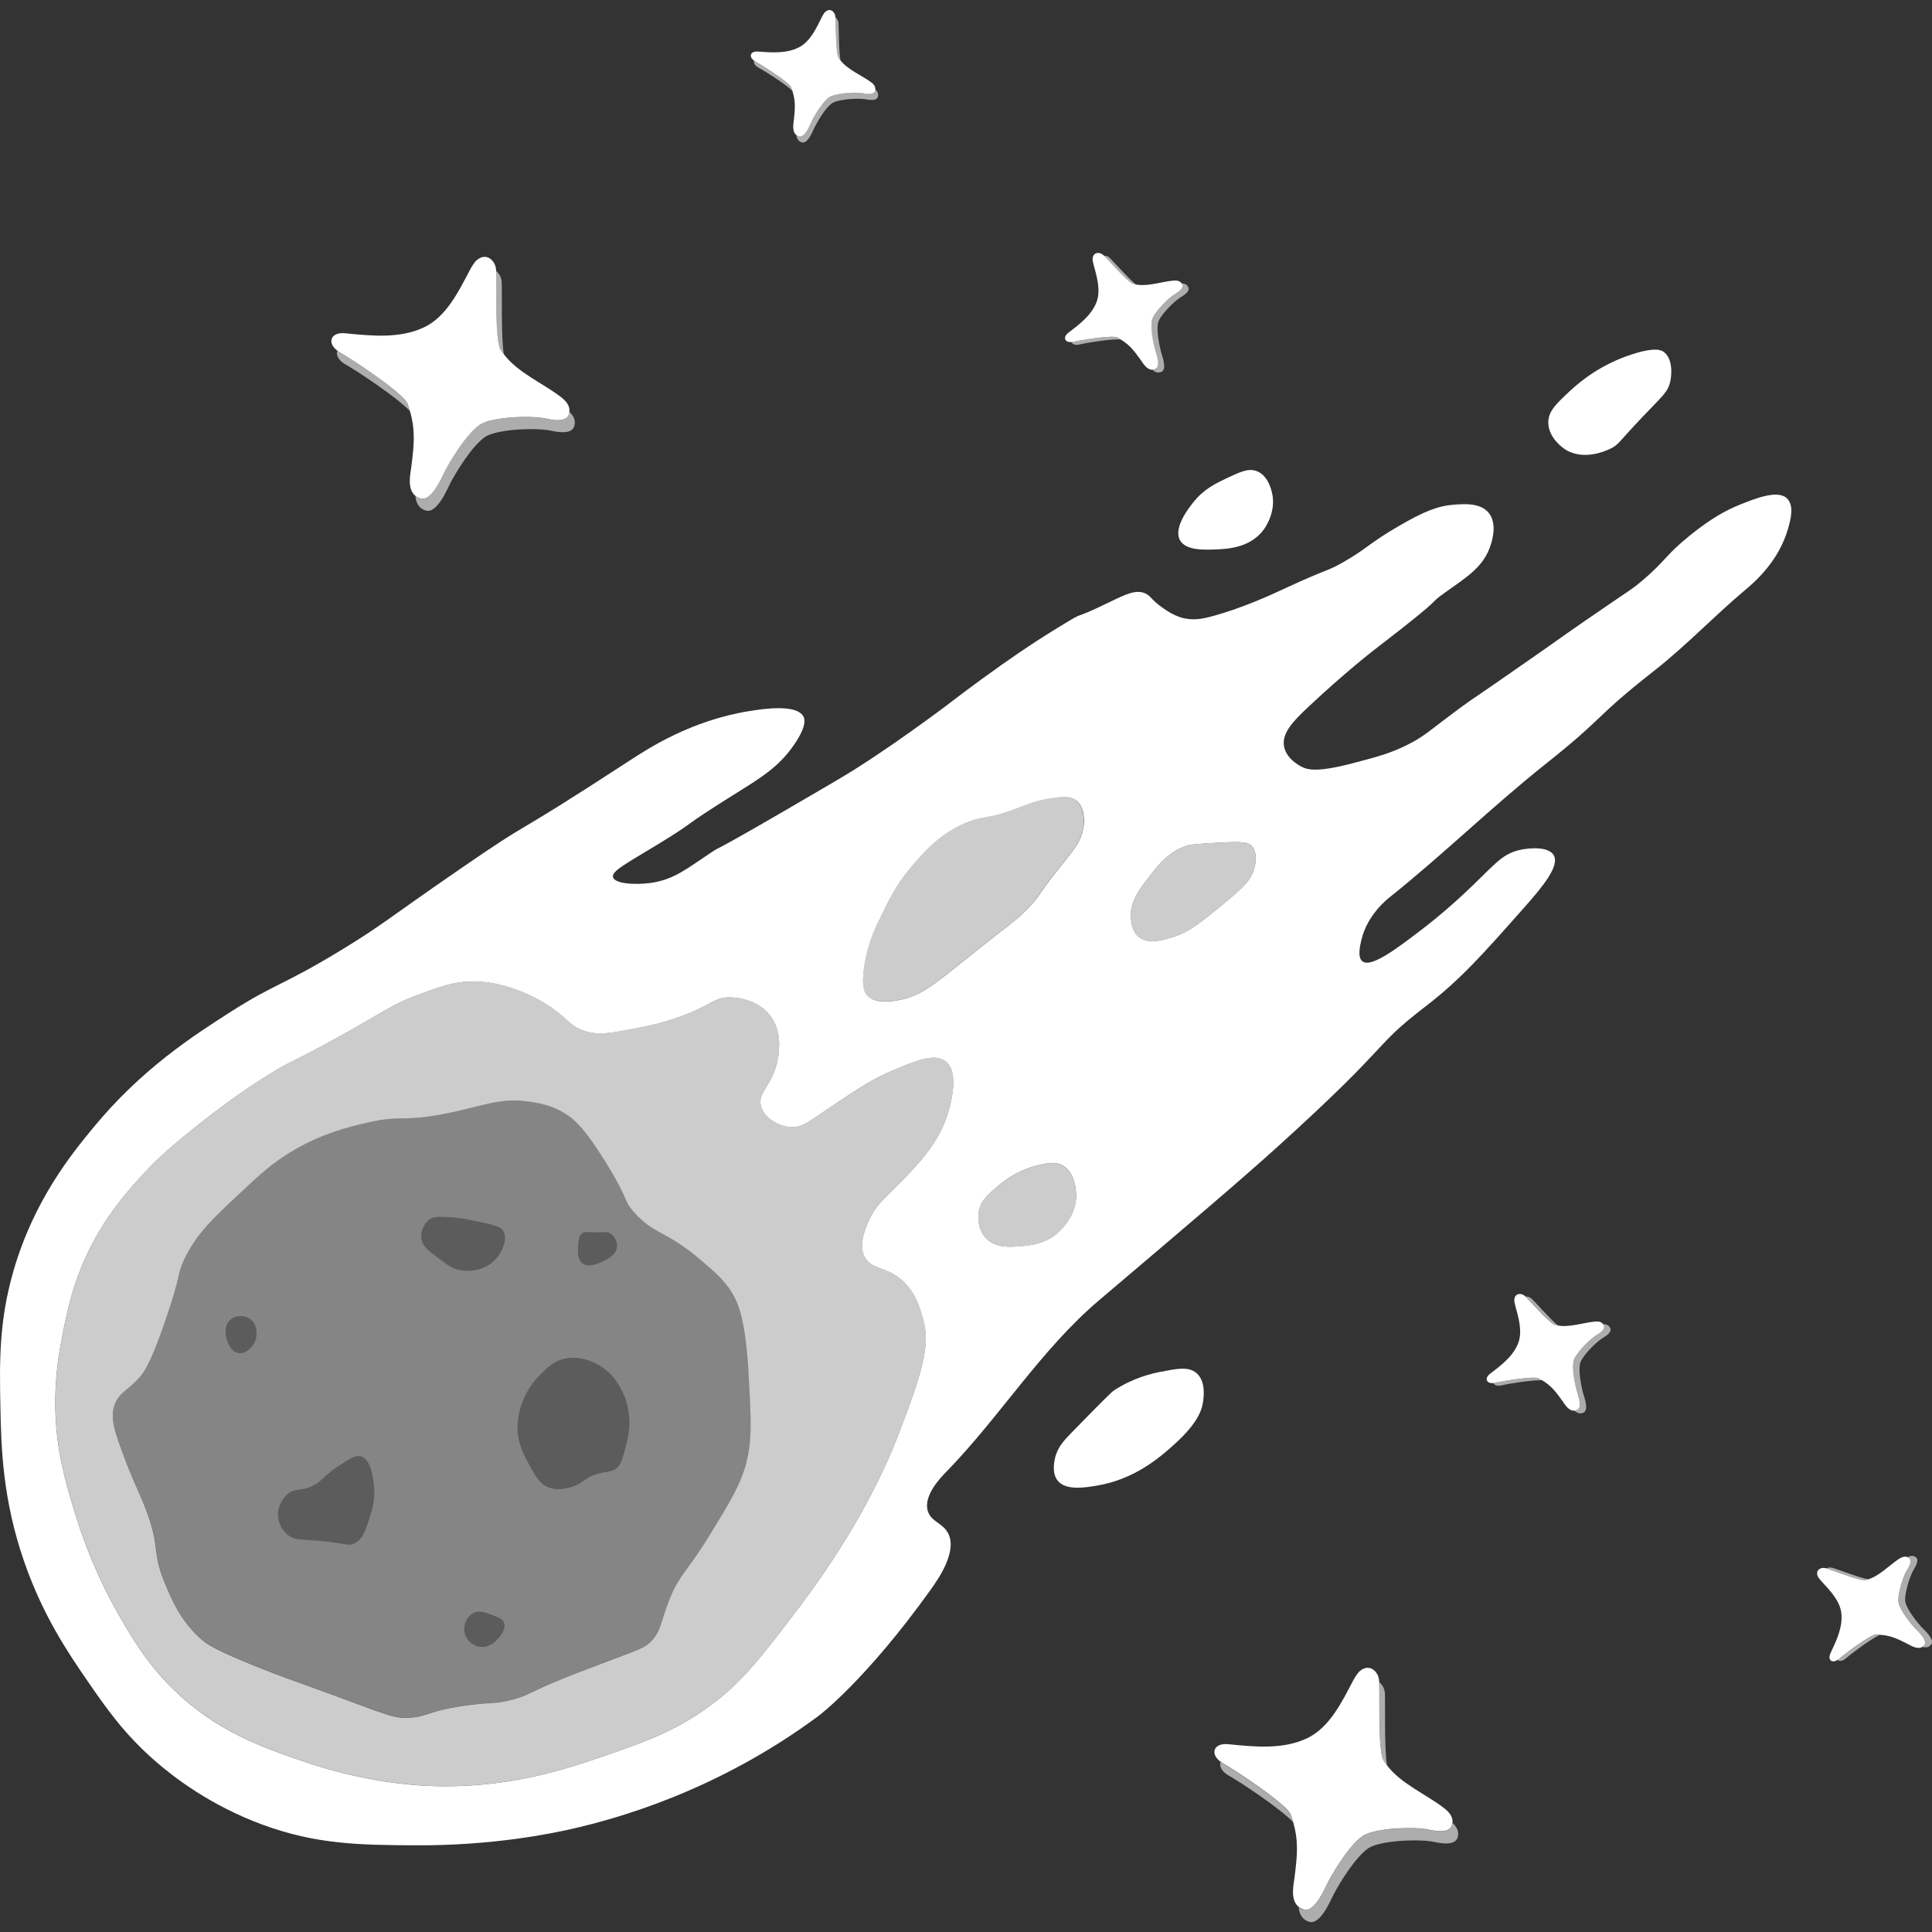 <svg viewBox="0 0 300 300" xmlns="http://www.w3.org/2000/svg"><rect x="0" y="0" width="300" height="300" fill="#333333" stroke="none"/><g fill="#fff"><path d="m 183.24 83.9 c .9 1.59 3.69 1.48 5.43 1.42 1.83 -.07 5.36 -.2 7.5 -3 .18 -.23 2.11 -2.84 1.32 -5.91 -.15 -.59 -.66 -2.55 -2.26 -3.22 -1.3 -.55 -2.6 .06 -4.63 1.01 -1.76 .83 -3.63 1.71 -5.26 3.74 -.68 .85 -3.21 4.01 -2.1 5.97 z"/><path d="m 243.04 69.79 c 2.93 1.84 6.46 .15 7.01 -.11 1.3 -.62 1.26 -1 4.92 -4.86 3.18 -3.35 4.01 -3.92 4.38 -5.55 .31 -1.39 .31 -3.65 -1.01 -4.63 -.32 -.24 -1.25 -.8 -4.86 .36 -4.73 1.52 -7.87 4.01 -9.69 5.7 -2.21 2.06 -3.37 3.18 -3.37 4.89 0 2.5 2.48 4.11 2.62 4.19 z"/><path d="m 180.26 213 c -1.46 .3 -4.16 .89 -7.24 2.87 -.47 .3 -2.52 2.39 -6.61 6.57 -1.18 1.21 -2.22 2.3 -2.6 4.03 -.11 .51 -.49 2.26 .4 3.41 1.24 1.62 4.26 1.11 6.1 .81 5.97 -1 9.89 -4.47 12.08 -6.45 3.65 -3.3 4.2 -5.33 4.37 -6.3 .11 -.6 .6 -3.35 -.95 -4.71 -1.22 -1.08 -3.06 -.72 -5.55 -.21 z"/><path d="m 270.22 78.34 c -2.21 .89 -4.56 2.18 -7.77 4.77 -3.91 3.15 -3.68 3.85 -7.38 7 -1.8 1.53 -2 1.49 -9.05 6.36 -3.55 2.45 -2.55 1.81 -8.81 6.17 -9.31 6.5 -8.05 5.5 -10.23 7.1 -5.16 3.79 -5.74 4.59 -8.57 5.98 -2.6 1.28 -4.53 1.79 -8.19 2.75 -5.61 1.48 -7.13 1.1 -8.15 .57 -.4 -.21 -2.36 -1.28 -2.69 -3.16 -.36 -2.09 1.51 -3.98 3.78 -6.11 5.77 -5.43 10.22 -8.85 10.22 -8.85 12.52 -9.62 7.49 -6.41 11.34 -9.15 3.08 -2.19 5.67 -3.79 6.73 -7.07 .23 -.7 1.09 -3.37 -.28 -5.06 -1.27 -1.57 -3.75 -1.39 -5.31 -1.28 -2.52 .18 -4.68 1 -8.7 3.35 -4.75 2.77 -4.87 3.46 -8.52 5.55 -2.73 1.57 -2.1 .85 -9.23 4.16 -1.74 .81 -6.5 3.04 -11.43 4.34 -1.11 .29 -2.77 .68 -4.6 .12 -1.37 -.42 -2.53 -1.27 -3.08 -1.67 -1.52 -1.11 -1.6 -1.64 -2.38 -2.03 -1.44 -.72 -3.11 .09 -5.62 1.31 -6.79 3.3 -2.99 .9 -7.88 3.88 -4.44 2.71 -8.07 5.24 -11.86 8 -4.82 3.5 -4.42 3.39 -8.62 6.42 -3.01 2.17 -6.54 4.71 -11.17 7.65 -1.82 1.15 -4.5 2.71 -9.86 5.83 -13.4 7.8 -10.74 5.96 -12.41 7.06 -3.85 2.55 -5.84 4.28 -9.52 4.78 -2.4 .32 -5.53 .12 -5.79 -.9 -.25 -.95 2.1 -2.14 6.93 -5.08 6.18 -3.77 3.42 -2.48 11.6 -7.59 4.36 -2.73 7.24 -4.4 9.68 -8.04 1.92 -2.85 1.54 -3.88 1.37 -4.21 -1.03 -2.02 -6.29 -1.22 -8.44 -.87 -9.03 1.46 -15.62 5.77 -18.51 7.65 -20.78 13.55 -13.55 8.01 -27.01 17.3 -10.76 7.43 -11.53 8.3 -17.37 11.88 -9.52 5.83 -10.56 5.37 -17.53 9.81 -5.99 3.82 -13.9 8.94 -21.36 17.96 -3.5 4.24 -9.28 11.37 -12.45 22.29 -2.29 7.92 -2.17 14.26 -2.04 21.04 .12 6.42 .33 14.46 3.71 24.19 2.9 8.35 6.81 14.11 9.72 18.34 2.96 4.3 5.78 8.4 10.79 12.73 2.72 2.35 8.32 6.71 16.47 9.72 8.47 3.12 15.29 3.16 23.78 3.21 12.1 .07 21.29 -1.88 24.04 -2.5 7.32 -1.64 22.85 -5.97 38.51 -17.58 0 0 7.24 -5.37 17.46 -19.65 1.21 -1.69 4.13 -5.9 2.69 -8.71 -.84 -1.63 -2.64 -1.78 -3.16 -3.46 -.74 -2.43 2.07 -5.28 2.85 -6.08 8.32 -8.52 14.68 -18.97 23.76 -26.67 14.56 -12.35 21.83 -18.52 27.87 -23.98 18.18 -16.47 14.25 -15.05 22.8 -21.63 5.4 -4.15 8.75 -7.93 15.45 -15.5 2.73 -3.08 5.42 -6.33 4.46 -7.99 -.77 -1.32 -3.58 -1.19 -5.27 -.81 -3.01 .68 -4.06 2.54 -8.98 7.09 -.79 .73 -3.31 3.04 -6.57 5.52 -3.6 2.73 -7.53 5.72 -8.88 4.69 -.81 -.62 -.37 -2.46 -.16 -3.35 .92 -3.85 3.89 -6.21 4.49 -6.69 8.24 -6.58 15.79 -13.99 24.04 -20.55 9.62 -7.64 7.36 -7.03 17.01 -14.6 4.88 -3.83 9.16 -8.36 13.9 -12.35 1.46 -1.22 5.33 -4.45 6.82 -9.69 .37 -1.3 .96 -3.46 -.12 -4.6 -1.4 -1.5 -5.04 -.02 -7.31 .89 z m -123.22 95.11 c -1.46 4.26 -4.46 7.35 -7.14 10.11 -2.39 2.46 -4.05 3.64 -5.18 6.5 -.49 1.23 -1.34 3.38 -.41 5.14 .97 1.83 2.97 1.5 5.2 3.11 2.75 1.98 3.54 5.23 3.98 7 .62 2.54 .57 5.4 -2.6 13.91 -1.53 4.12 -2.8 7.53 -5.54 12.79 -1.49 2.87 -5.11 9.52 -11.3 17.69 -5.82 7.67 -8.73 11.51 -13.89 15.27 -5.36 3.9 -10.03 5.52 -15.87 7.55 -6.47 2.24 -15.61 5.32 -27.84 4.79 -1.84 -.08 -9.71 -.5 -19.33 -3.81 -6.18 -2.13 -13.47 -4.63 -20.19 -11.21 -4.27 -4.17 -6.63 -8.34 -8.92 -12.38 -.88 -1.56 -4.01 -7.23 -6.45 -15.36 -1.38 -4.6 -2.81 -9.36 -2.93 -15.9 -.1 -5.2 .68 -9.19 1.19 -11.77 .71 -3.55 1.62 -7.96 4.23 -13.14 2.62 -5.19 5.63 -8.57 7.82 -10.99 3.12 -3.45 5.8 -5.58 9.45 -8.49 5.29 -4.21 9.56 -6.85 10.47 -7.41 3.7 -2.27 3.58 -1.84 10.25 -5.52 7.78 -4.29 8.68 -5.27 12.7 -6.77 3.87 -1.44 6.18 -2.3 9.47 -2.15 5.89 .26 10.74 3.55 11.43 4.03 2.71 1.88 3 2.99 5.33 3.7 2.11 .64 3.99 .28 7.73 -.44 2.18 -.42 5.02 -.97 8.55 -2.45 3.55 -1.5 3.87 -2.3 5.85 -2.38 .26 -.01 4.33 -.13 6.58 2.89 1.85 2.48 1.32 5.56 1.14 6.66 -.69 4.06 -3.24 5.12 -2.6 7.38 .5 1.78 2.62 3.02 4.42 3.21 2.02 .21 3.11 -.95 7.57 -3.91 3.04 -2.02 5.34 -3.54 8.25 -4.79 3.43 -1.48 6.69 -2.89 8.44 -1.51 2.36 1.87 .47 7.67 .14 8.66 z m 16.86 18.31 c -1.87 1.42 -3.8 1.6 -5 1.72 -1.84 .17 -4.28 .4 -5.81 -1.26 -1.5 -1.64 -1.08 -3.98 -1.05 -4.16 .33 -1.68 1.46 -2.62 3.16 -4.05 2.55 -2.12 4.95 -2.79 5.73 -2.98 1.74 -.43 2.91 -.71 4.05 -.1 2.02 1.09 2.14 4.04 2.16 4.48 .15 3.68 -2.89 6.07 -3.24 6.34 z m 4.38 -63.44 c -.22 2.11 -1.36 3.45 -2.94 5.42 -4.68 5.82 -3.41 4.86 -5.44 7.04 s -2.44 2.2 -9.99 8.24 c -5.03 4.01 -6.94 5.67 -10.34 6.28 -1.16 .21 -3.68 .62 -4.9 -.77 -.47 -.54 -.8 -1.4 -.5 -3.9 .44 -3.62 1.68 -6.3 2.22 -7.42 1.7 -3.53 2.77 -5.77 5.03 -8.44 2.01 -2.38 4.87 -5.76 9.51 -7.33 2.14 -.72 2.56 -.35 5.74 -1.44 2.43 -.83 3.65 -1.55 6.18 -1.96 1.96 -.32 3.36 -.53 4.38 .32 1.37 1.14 1.13 3.4 1.07 3.97 z m 26.5 6.57 c -.39 1.51 -1.26 2.62 -4.88 5.57 -3.41 2.78 -5.15 4.18 -7.3 4.9 -1.58 .53 -4.21 1.42 -5.77 .09 -1.06 -.9 -1.15 -2.39 -1.18 -3.02 -.13 -2.36 1.18 -4.13 2.63 -6.03 1.53 -2 3.11 -4.08 5.97 -5.06 .74 -.25 2.3 -.34 5.44 -.51 3.41 -.19 4.21 -.02 4.74 .56 .98 1.07 .49 2.98 .36 3.5 z"/><path d="m 138.43 166.3 c -2.9 1.25 -5.21 2.78 -8.25 4.79 -4.45 2.96 -5.55 4.12 -7.57 3.91 -1.8 -.19 -3.92 -1.43 -4.42 -3.21 -.64 -2.26 1.91 -3.31 2.6 -7.38 .19 -1.1 .71 -4.18 -1.14 -6.66 -2.24 -3.02 -6.31 -2.9 -6.58 -2.89 -1.98 .09 -2.31 .89 -5.85 2.38 -3.52 1.49 -6.37 2.03 -8.55 2.45 -3.75 .72 -5.62 1.08 -7.73 .44 -2.33 -.71 -2.62 -1.82 -5.33 -3.7 -.7 -.48 -5.54 -3.77 -11.43 -4.03 -3.3 -.15 -5.6 .71 -9.47 2.15 -4.02 1.5 -4.92 2.48 -12.7 6.77 -6.67 3.68 -6.55 3.25 -10.25 5.52 -.92 .56 -5.19 3.2 -10.47 7.41 -3.65 2.91 -6.33 5.04 -9.45 8.49 -2.19 2.42 -5.21 5.8 -7.82 10.99 -2.61 5.18 -3.53 9.59 -4.23 13.14 -.51 2.57 -1.29 6.56 -1.19 11.77 .12 6.54 1.55 11.31 2.93 15.9 2.44 8.13 5.57 13.8 6.45 15.36 2.29 4.04 4.65 8.21 8.92 12.38 6.73 6.57 14.01 9.08 20.19 11.21 9.62 3.31 17.49 3.73 19.33 3.81 12.22 .53 21.37 -2.55 27.84 -4.79 5.84 -2.03 10.51 -3.65 15.87 -7.55 5.17 -3.76 8.08 -7.6 13.89 -15.27 6.19 -8.17 9.8 -14.82 11.3 -17.69 2.74 -5.26 4.01 -8.68 5.54 -12.79 3.16 -8.51 3.22 -11.37 2.6 -13.91 -.43 -1.77 -1.23 -5.02 -3.98 -7 -2.23 -1.61 -4.24 -1.28 -5.2 -3.11 -.93 -1.75 -.08 -3.91 .41 -5.14 1.13 -2.86 2.8 -4.04 5.18 -6.5 2.68 -2.76 5.68 -5.85 7.14 -10.11 .34 -.99 2.22 -6.79 -.14 -8.66 -1.75 -1.39 -5.01 .02 -8.44 1.51 z m -22.53 60.81 c -.95 3.5 -2.55 6.11 -5.75 11.32 -3.55 5.77 -4.63 5.98 -6.23 10 -1.39 3.48 -1.2 4.89 -2.99 6.59 -.94 .9 -1.58 1.06 -7.33 3.24 -3.33 1.26 -5 1.89 -6.28 2.42 -5.24 2.14 -5.22 2.55 -7.64 3.21 -2.83 .77 -3.35 .35 -7.69 .99 -5.68 .84 -5.5 1.67 -8.43 1.85 -2.51 .15 -3.32 -.42 -13.41 -4.1 -5.18 -1.89 -6.44 -2.28 -9.98 -3.7 -6.9 -2.77 -8.1 -3.7 -8.66 -4.18 -3.38 -2.82 -4.83 -6.33 -5.9 -8.9 -2.06 -4.97 -.69 -5.3 -2.8 -11.06 -1.16 -3.14 -2.17 -4.7 -4.16 -10.27 -.98 -2.76 -1.5 -4.54 -.83 -6.41 .67 -1.84 1.89 -2.13 3.63 -3.99 .97 -1.05 1.95 -2.42 4.21 -8.98 2.67 -7.74 1.77 -7.13 3.04 -9.74 1.88 -3.87 4.34 -6.16 8.79 -10.33 2.91 -2.72 4.98 -4.66 8.35 -6.59 4.44 -2.55 8.36 -3.49 10.9 -4.09 5.81 -1.36 5.42 -.12 12.16 -1.41 6.21 -1.19 8.69 -2.65 13.48 -1.89 1.34 .21 3 .49 4.87 1.52 1.8 .99 3.53 2.52 6.94 8.08 3.59 5.84 2.5 5.48 4.18 7.44 3.06 3.57 5.11 2.93 10.48 7.55 2.31 1.98 3.58 3.08 4.78 4.98 .89 1.42 2.14 3.89 2.62 12.62 .38 6.92 .58 10.38 -.37 13.85 z" opacity=".75"/><path d="m 162.79 124.03 c -2.53 .41 -3.75 1.13 -6.18 1.96 -3.18 1.09 -3.6 .71 -5.74 1.44 -4.64 1.57 -7.49 4.95 -9.51 7.33 -2.25 2.67 -3.33 4.9 -5.03 8.44 -.54 1.12 -1.78 3.8 -2.22 7.42 -.3 2.5 .03 3.36 .5 3.9 1.22 1.39 3.74 .97 4.9 .77 3.4 -.6 5.31 -2.26 10.34 -6.28 7.56 -6.03 7.96 -6.05 9.99 -8.24 2.03 -2.18 .75 -1.22 5.44 -7.04 1.59 -1.97 2.72 -3.31 2.94 -5.42 .06 -.57 .3 -2.83 -1.07 -3.97 -1.02 -.85 -2.42 -.64 -4.38 -.32 z" opacity=".75"/><path d="m 189.65 130.83 c -3.13 .17 -4.7 .26 -5.44 .51 -2.86 .99 -4.45 3.06 -5.97 5.06 -1.45 1.9 -2.76 3.67 -2.63 6.03 .04 .63 .12 2.12 1.18 3.02 1.57 1.33 4.2 .44 5.77 -.09 2.15 -.72 3.89 -2.13 7.3 -4.9 3.62 -2.95 4.49 -4.06 4.88 -5.57 .14 -.52 .63 -2.43 -.36 -3.5 -.53 -.58 -1.33 -.75 -4.74 -.56 z" opacity=".75"/><path d="m 164.94 180.94 c -1.14 -.61 -2.31 -.33 -4.05 .1 -.78 .19 -3.18 .86 -5.73 2.98 -1.71 1.42 -2.84 2.37 -3.16 4.05 -.04 .18 -.45 2.52 1.05 4.16 1.52 1.66 3.96 1.43 5.81 1.26 1.2 -.11 3.14 -.3 5 -1.72 .35 -.27 3.39 -2.66 3.24 -6.34 -.02 -.44 -.14 -3.39 -2.16 -4.48 z" opacity=".75"/><path d="m 113.64 200.64 c -1.2 -1.91 -2.48 -3 -4.78 -4.98 -5.37 -4.62 -7.41 -3.97 -10.48 -7.55 -1.68 -1.96 -.59 -1.6 -4.18 -7.44 -3.41 -5.56 -5.14 -7.09 -6.94 -8.08 -1.88 -1.03 -3.53 -1.31 -4.87 -1.52 -4.79 -.76 -7.27 .7 -13.48 1.89 -6.74 1.29 -6.35 .06 -12.16 1.41 -2.54 .59 -6.45 1.54 -10.9 4.09 -3.38 1.94 -5.44 3.87 -8.35 6.59 -4.45 4.17 -6.91 6.47 -8.79 10.33 -1.27 2.61 -.37 2 -3.04 9.74 -2.27 6.56 -3.24 7.93 -4.21 8.98 -1.74 1.87 -2.96 2.15 -3.63 3.99 -.68 1.87 -.16 3.65 .83 6.41 1.99 5.58 3 7.14 4.16 10.27 2.12 5.76 .75 6.09 2.8 11.06 1.07 2.58 2.51 6.08 5.9 8.9 .56 .47 1.76 1.4 8.66 4.18 3.54 1.42 4.8 1.81 9.98 3.7 10.09 3.68 10.9 4.25 13.41 4.1 2.92 -.18 2.74 -1.01 8.43 -1.85 4.34 -.64 4.86 -.22 7.69 -.99 2.42 -.66 2.39 -1.07 7.64 -3.21 1.29 -.53 2.95 -1.16 6.28 -2.42 5.75 -2.18 6.39 -2.35 7.33 -3.24 1.78 -1.7 1.6 -3.11 2.99 -6.59 1.6 -4.02 2.68 -4.23 6.23 -10 3.2 -5.21 4.8 -7.82 5.75 -11.32 .94 -3.47 .75 -6.93 .37 -13.85 -.48 -8.73 -1.73 -11.2 -2.62 -12.62 z m -74.2 7.94 c -.41 .76 -1.38 1.71 -2.46 1.5 -1.16 -.22 -1.6 -1.62 -1.72 -1.99 -.1 -.3 -.69 -2.16 .54 -3.19 .82 -.7 2.09 -.7 2.95 -.14 1.26 .83 1.31 2.68 .69 3.83 z m 18.01 26.87 c -.66 2.12 -1.08 3.44 -2.28 4.13 -1.08 .62 -1.53 0 -5.66 -.34 -2.78 -.23 -3.7 -.04 -4.78 -.89 -.21 -.17 -1.24 -1 -1.5 -2.46 -.28 -1.55 .45 -3.06 1.44 -3.9 1.14 -.97 1.79 -.33 3.72 -1.19 1.69 -.76 1.62 -1.44 4.11 -3.1 1.82 -1.21 2.73 -1.82 3.6 -1.53 1.47 .49 1.79 3.1 1.94 4.3 .27 2.18 -.24 3.89 -.59 4.98 z m 19.92 18.95 c -.31 .35 -1.38 1.55 -2.92 1.29 -1 -.17 -1.89 -.88 -2.22 -1.89 -.42 -1.29 .19 -2.71 1.2 -3.28 .97 -.55 1.99 -.15 3.37 .4 .75 .3 1.22 .49 1.43 .96 .47 1.03 -.72 2.37 -.86 2.53 z m -.21 -59.14 c -1.49 1.88 -4.06 2.34 -5.92 1.91 -1.08 -.25 -1.79 -.78 -3.2 -1.84 -1.58 -1.19 -2.41 -1.81 -2.59 -2.91 -.21 -1.24 .46 -2.67 1.52 -3.24 .2 -.11 .61 -.3 2.47 -.2 1.74 .09 3.04 .34 3.21 .38 3.37 .67 5.06 1 5.49 1.79 .72 1.3 -.24 3.19 -.97 4.12 z m 12.59 -1.78 c .05 -.71 .11 -1.62 .73 -2.03 .37 -.25 .6 -.09 2.13 -.08 1.41 .01 1.54 -.13 1.95 .07 .72 .34 1.27 1.24 1.22 2.1 -.08 1.31 -1.51 2 -2.23 2.34 -.59 .28 -2.16 1.03 -3.13 .28 -.8 -.62 -.72 -1.87 -.66 -2.68 z m 7.14 32.11 c -.39 1.45 -.67 1.93 -1.09 2.32 -.81 .73 -1.46 .48 -3.04 .95 -2.3 .68 -2.24 1.61 -4.32 2.1 -.78 .18 -2.09 .49 -3.41 -.08 -1.28 -.54 -1.85 -1.6 -2.85 -3.43 -.83 -1.53 -1.71 -3.12 -1.81 -5.42 -.08 -1.87 .39 -3.28 .63 -4 .22 -.65 1 -2.75 3 -4.7 1.02 -1 1.83 -1.8 3.19 -2.23 2.93 -.93 5.63 .73 6.37 1.24 1.53 1.05 2.3 2.35 2.73 3.09 1.16 2.01 1.33 3.86 1.4 4.72 .15 1.9 -.2 3.2 -.8 5.44 z" opacity=".4"/><path d="m 38.74 204.75 c -.86 -.56 -2.13 -.55 -2.95 .14 -1.22 1.03 -.63 2.9 -.54 3.19 .12 .37 .56 1.77 1.72 1.99 1.07 .2 2.05 -.74 2.46 -1.5 .62 -1.15 .57 -3 -.69 -3.83 z" opacity=".2"/><path d="m 72.64 189.35 c -.17 -.03 -1.47 -.29 -3.21 -.38 -1.85 -.1 -2.27 .09 -2.47 .2 -1.06 .57 -1.73 2.01 -1.52 3.24 .18 1.1 1 1.72 2.59 2.91 1.41 1.06 2.12 1.59 3.2 1.84 1.87 .43 4.43 -.03 5.92 -1.91 .74 -.93 1.7 -2.82 .97 -4.12 -.43 -.78 -2.12 -1.12 -5.49 -1.79 z" opacity=".2"/><path d="m 90.4 196.16 c .97 .75 2.53 0 3.13 -.28 .72 -.34 2.15 -1.03 2.23 -2.34 .05 -.86 -.5 -1.75 -1.22 -2.1 -.41 -.19 -.54 -.06 -1.95 -.07 -1.53 -.01 -1.75 -.17 -2.13 .08 -.62 .42 -.68 1.32 -.73 2.03 -.05 .81 -.14 2.07 .66 2.68 z" opacity=".2"/><path d="m 96.28 215.42 c -.43 -.74 -1.2 -2.04 -2.73 -3.09 -.74 -.5 -3.44 -2.17 -6.37 -1.24 -1.36 .43 -2.18 1.23 -3.19 2.23 -1.99 1.95 -2.77 4.04 -3 4.7 -.25 .72 -.71 2.13 -.63 4 .1 2.31 .97 3.9 1.81 5.42 1 1.83 1.58 2.89 2.85 3.43 1.32 .56 2.63 .26 3.41 .08 2.08 -.49 2.02 -1.42 4.32 -2.1 1.58 -.47 2.24 -.21 3.04 -.95 .42 -.38 .7 -.86 1.09 -2.32 .61 -2.25 .96 -3.55 .8 -5.44 -.07 -.87 -.24 -2.72 -1.4 -4.72 z" opacity=".2"/><path d="m 56.1 226.17 c -.87 -.29 -1.78 .32 -3.6 1.53 -2.49 1.66 -2.42 2.34 -4.11 3.1 -1.93 .87 -2.58 .22 -3.72 1.19 -.99 .84 -1.72 2.35 -1.44 3.9 .26 1.45 1.29 2.29 1.5 2.46 1.08 .84 2 .66 4.78 .89 4.13 .34 4.58 .96 5.66 .34 1.2 -.69 1.62 -2.01 2.28 -4.13 .34 -1.09 .85 -2.8 .59 -4.98 -.15 -1.2 -.47 -3.81 -1.94 -4.3 z" opacity=".2"/><path d="m 76.8 250.91 c -1.39 -.55 -2.41 -.95 -3.37 -.4 -1.01 .57 -1.62 1.99 -1.2 3.28 .33 1.01 1.22 1.72 2.22 1.89 1.54 .26 2.61 -.94 2.92 -1.29 .14 -.16 1.33 -1.5 .86 -2.53 -.22 -.47 -.68 -.66 -1.43 -.96 z" opacity=".2"/><path d="m 52.39 54.47 c 0 -.01 0 -.01 .01 -.02 .13 .1 .25 .2 .41 .29 .41 .23 1.06 .63 1.85 1.14 .26 .17 .54 .35 .83 .54 .44 .29 .9 .6 1.37 .92 .86 .59 1.74 1.21 2.58 1.83 .28 .21 .55 .41 .81 .61 .41 .31 .78 .61 1.13 .9 .21 .17 .4 .34 .58 .5 .3 .27 .57 .52 .78 .74 .19 .21 .32 .38 .42 .54 .04 .06 .09 .13 .11 .18 s .03 .09 .04 .13 c .13 .36 .24 .71 .34 1.05 .88 3.02 .65 5.26 .22 8.65 -.13 1.03 -.72 3.47 .66 4.55 .2 .16 .44 .28 .73 .37 .11 .04 .23 .05 .34 .05 s .22 -.02 .33 -.05 .22 -.08 .33 -.13 c .17 -.09 .34 -.22 .51 -.37 .01 -.01 .01 -.01 .02 -.02 1.14 -1.06 2.05 -3.28 2.34 -3.83 .03 -.05 .07 -.12 .1 -.17 .14 -.26 .3 -.54 .47 -.83 1.19 -2.05 3.06 -4.84 4.74 -6.05 .03 -.02 .08 -.04 .11 -.07 .26 -.16 .59 -.31 .98 -.44 .26 -.09 .55 -.16 .86 -.23 .29 -.07 .6 -.13 .93 -.18 2.27 -.38 5.18 -.43 7.01 -.16 .12 .02 .4 .08 .75 .15 .18 .03 .37 .07 .57 .1 .13 .02 .26 .03 .39 .05 .93 .08 1.94 -.01 2.25 -.78 v -.01 c .07 -.18 .11 -.36 .13 -.52 .11 -1.15 -.94 -1.95 -1.36 -2.28 -2.77 -2.12 -6.64 -3.74 -8.8 -6.58 -.2 -.26 -.41 -.52 -.57 -.8 -.05 -.09 -.1 -.21 -.14 -.35 -.01 -.04 -.02 -.09 -.03 -.13 -.03 -.12 -.06 -.23 -.09 -.37 -.01 -.06 -.02 -.12 -.03 -.18 -.02 -.14 -.05 -.28 -.07 -.44 -.01 -.06 -.02 -.14 -.02 -.2 -.02 -.17 -.04 -.34 -.06 -.53 -.01 -.06 -.01 -.13 -.02 -.19 -.02 -.21 -.03 -.41 -.05 -.63 0 -.05 -.01 -.11 -.01 -.17 -.01 -.24 -.03 -.48 -.04 -.73 0 -.04 0 -.08 0 -.12 -.01 -.27 -.02 -.55 -.03 -.84 0 -.01 0 -.03 0 -.04 -.07 -2.76 -.01 -5.86 -.06 -7.23 0 -.06 0 -.13 -.01 -.19 -.07 -1.35 -1.44 -2.8 -2.98 -1.52 -.4 .33 -.86 1.11 -1.1 1.57 -1.68 3.2 -3.62 7.23 -7.11 8.88 -3.79 1.79 -8.19 1.32 -12.23 .92 -2.3 -.23 -2.86 1.51 -1.2 2.72 z"/><path d="m 63.26 62.64 c -.02 -.05 -.07 -.12 -.11 -.18 -.09 -.16 -.22 -.33 -.42 -.54 -.21 -.22 -.48 -.47 -.78 -.74 -.18 -.16 -.37 -.33 -.58 -.5 -.35 -.29 -.72 -.59 -1.13 -.9 -.26 -.2 -.53 -.41 -.81 -.61 -.83 -.62 -1.72 -1.24 -2.58 -1.83 -.47 -.32 -.93 -.63 -1.37 -.92 -.29 -.19 -.56 -.37 -.83 -.54 -.79 -.51 -1.44 -.91 -1.85 -1.14 -.15 -.09 -.29 -.18 -.42 -.27 -.24 .64 .15 1.5 1.3 2.14 1.76 .98 8.09 5.19 9.95 7.2 -.1 -.34 -.21 -.69 -.34 -1.05 -.02 -.05 -.03 -.09 -.04 -.13 z" opacity=".6"/><path d="m 77.08 49.31 v .04 c .01 .28 .02 .56 .03 .84 v .12 c .01 .25 .02 .49 .04 .73 0 .06 .01 .11 .01 .17 .01 .22 .03 .43 .05 .63 .01 .06 .01 .13 .02 .19 .02 .19 .04 .36 .06 .53 .01 .07 .01 .14 .02 .2 .02 .16 .05 .3 .07 .44 .01 .06 .02 .13 .03 .18 .03 .14 .06 .26 .09 .37 .01 .04 .02 .09 .03 .13 .04 .14 .09 .26 .14 .35 .17 .28 .37 .54 .57 .8 -.46 -2.78 -.25 -9.35 -.34 -11.27 -.03 -.64 -.37 -1.3 -.87 -1.68 .05 1.37 -.01 4.47 .06 7.23 z" opacity=".6"/><path d="m 88.26 64.44 c -.31 .77 -1.32 .86 -2.25 .78 -.13 -.01 -.27 -.03 -.39 -.05 -.2 -.03 -.4 -.06 -.57 -.1 -.35 -.07 -.62 -.13 -.75 -.15 -1.83 -.26 -4.74 -.21 -7.01 .16 -.32 .05 -.64 .11 -.93 .18 -.31 .07 -.59 .15 -.86 .23 -.39 .13 -.73 .27 -.98 .44 -.04 .02 -.08 .04 -.11 .07 -1.69 1.21 -3.55 4 -4.74 6.05 -.17 .29 -.33 .57 -.47 .83 -.03 .05 -.07 .12 -.1 .17 -.3 .55 -1.2 2.78 -2.34 3.83 -.01 .01 -.01 .01 -.02 .02 -.17 .15 -.33 .28 -.51 .37 -.11 .06 -.22 .1 -.33 .13 s -.22 .05 -.33 .05 -.23 -.02 -.34 -.05 c -.29 -.09 -.53 -.22 -.73 -.37 .09 .98 .48 1.89 1.6 2.24 1.82 .57 3.45 -3.57 3.87 -4.34 1.09 -2.03 3.33 -5.63 5.3 -7.05 1.59 -1.14 7.05 -1.49 9.89 -1.08 .49 .07 3.4 .91 3.96 -.49 .43 -1.06 -.2 -1.9 -.74 -2.4 -.02 .17 -.06 .34 -.13 .52 v .01 z" opacity=".6"/><path d="m 202.39 296.52 c .11 .04 .23 .05 .34 .05 s .22 -.02 .33 -.05 c .1 -.03 .19 -.06 .28 -.11 .19 -.09 .37 -.23 .55 -.39 1.15 -1.05 2.06 -3.29 2.36 -3.85 .03 -.05 .07 -.12 .1 -.17 .2 -.37 .43 -.78 .69 -1.21 .26 -.44 .54 -.9 .85 -1.37 .22 -.34 .45 -.67 .68 -1.01 .32 -.45 .65 -.88 .98 -1.29 .23 -.28 .45 -.55 .68 -.8 .19 -.21 .38 -.4 .57 -.58 .25 -.24 .5 -.45 .75 -.63 .17 -.12 .4 -.23 .65 -.33 .45 -.19 1.01 -.35 1.65 -.48 .46 -.09 .95 -.17 1.47 -.24 .7 -.09 1.44 -.14 2.17 -.17 .49 -.02 .97 -.03 1.44 -.03 .23 0 .46 .01 .69 .01 .67 .02 1.3 .07 1.83 .15 .19 .03 .74 .17 1.38 .25 1.01 .13 2.23 .12 2.58 -.74 v -.01 c .07 -.18 .11 -.35 .13 -.52 .11 -1.15 -.94 -1.95 -1.36 -2.28 -2.77 -2.12 -6.64 -3.74 -8.8 -6.58 -.2 -.26 -.41 -.52 -.57 -.8 -.05 -.09 -.1 -.21 -.14 -.35 -.01 -.04 -.02 -.09 -.03 -.13 -.03 -.12 -.06 -.23 -.09 -.37 -.01 -.05 -.02 -.12 -.03 -.18 -.02 -.14 -.05 -.28 -.07 -.45 -.01 -.06 -.01 -.14 -.02 -.2 -.02 -.17 -.04 -.35 -.06 -.53 -.01 -.06 -.01 -.13 -.02 -.19 -.02 -.21 -.03 -.41 -.05 -.63 0 -.05 -.01 -.11 -.01 -.16 -.01 -.24 -.03 -.49 -.04 -.74 0 -.03 0 -.06 0 -.09 -.01 -.28 -.02 -.57 -.03 -.87 v -.01 c -.07 -2.76 -.01 -5.89 -.06 -7.26 0 -.06 0 -.13 -.01 -.19 -.07 -1.35 -1.44 -2.8 -2.98 -1.52 -.4 .33 -.86 1.11 -1.1 1.57 -1.68 3.2 -3.62 7.23 -7.11 8.88 -3.79 1.79 -8.19 1.32 -12.23 .92 -2.3 -.23 -2.86 1.51 -1.2 2.72 0 -.01 0 -.01 .01 -.02 .13 .1 .25 .2 .41 .29 .41 .23 1.06 .63 1.85 1.14 .26 .17 .54 .35 .83 .54 .62 .41 1.28 .85 1.95 1.32 s 1.35 .95 2 1.43 c .56 .41 1.09 .82 1.57 1.2 .48 .39 .91 .75 1.27 1.08 .18 .17 .34 .32 .47 .47 .27 .29 .45 .54 .52 .72 .15 .41 .27 .8 .38 1.18 .88 3.02 .65 5.26 .22 8.65 -.13 1.03 -.72 3.47 .66 4.55 .2 .16 .44 .28 .73 .37 z"/><path d="m 199.89 281.04 c -.14 -.14 -.29 -.3 -.47 -.47 -.35 -.33 -.79 -.69 -1.27 -1.08 s -1.01 -.79 -1.57 -1.2 c -.65 -.48 -1.33 -.96 -2 -1.43 s -1.34 -.91 -1.95 -1.32 c -.29 -.19 -.56 -.37 -.83 -.54 -.79 -.51 -1.44 -.91 -1.85 -1.14 -.15 -.09 -.29 -.18 -.42 -.27 -.24 .64 .15 1.5 1.3 2.14 1.76 .98 8.09 5.19 9.95 7.2 -.11 -.38 -.23 -.77 -.38 -1.18 -.07 -.19 -.25 -.43 -.52 -.72 z" opacity=".6"/><path d="m 194.58 276.86 c .67 .47 1.35 .95 2 1.43 -.65 -.48 -1.33 -.96 -2 -1.43 z" opacity=".6"/><path d="m 214.22 268.47 s 0 .01 0 .01 c .01 .3 .02 .58 .03 .87 v .09 c .01 .25 .02 .5 .04 .74 0 .05 .01 .11 .01 .16 .01 .22 .03 .43 .05 .63 .01 .06 .01 .13 .02 .19 .02 .19 .04 .36 .06 .53 .01 .07 .01 .14 .02 .2 .02 .16 .05 .3 .07 .45 .01 .06 .02 .13 .03 .18 .03 .14 .06 .26 .09 .37 .01 .04 .02 .09 .03 .13 .04 .14 .09 .26 .14 .35 .17 .28 .37 .54 .57 .8 -.46 -2.78 -.25 -9.35 -.34 -11.27 -.03 -.64 -.37 -1.3 -.87 -1.68 .05 1.37 -.01 4.49 .06 7.26 z" opacity=".6"/><path d="m 225.54 283.02 s 0 0 0 0 c -.02 .17 -.06 .34 -.13 .52 v .01 c -.35 .86 -1.57 .87 -2.58 .74 -.64 -.08 -1.19 -.23 -1.38 -.25 -.53 -.08 -1.16 -.13 -1.83 -.15 -.23 -.01 -.46 -.01 -.69 -.01 -.47 0 -.95 .01 -1.44 .03 -.73 .03 -1.47 .09 -2.17 .17 -.52 .06 -1.01 .14 -1.47 .24 -.64 .13 -1.2 .29 -1.65 .48 -.25 .1 -.48 .21 -.65 .33 -.25 .18 -.5 .39 -.75 .63 -.19 .18 -.38 .37 -.57 .58 -.23 .25 -.46 .52 -.68 .8 -.34 .41 -.66 .85 -.98 1.29 -.24 .33 -.46 .67 -.68 1.01 -.31 .47 -.59 .93 -.85 1.37 s -.49 .85 -.69 1.21 c -.03 .05 -.07 .12 -.1 .17 -.3 .56 -1.21 2.8 -2.36 3.85 -.18 .16 -.36 .29 -.55 .39 -.09 .05 -.19 .08 -.28 .11 -.11 .03 -.22 .05 -.33 .05 s -.23 -.02 -.34 -.05 c -.29 -.09 -.53 -.22 -.73 -.37 .09 .98 .48 1.89 1.6 2.24 1.82 .57 3.45 -3.57 3.87 -4.34 1.09 -2.03 3.33 -5.63 5.3 -7.05 1.59 -1.14 7.05 -1.49 9.89 -1.08 .49 .07 3.4 .91 3.96 -.49 .43 -1.06 -.2 -1.9 -.74 -2.4 z" opacity=".6"/><path d="m 244.9 218.93 c .11 -.05 .2 -.13 .26 -.23 .12 -.2 .16 -.48 .14 -.79 -.01 -.19 -.04 -.4 -.08 -.6 s -.09 -.4 -.14 -.58 -.1 -.35 -.15 -.49 c -.04 -.14 -.08 -.25 -.1 -.32 -.08 -.29 -.16 -.64 -.24 -1.03 -.12 -.58 -.23 -1.23 -.28 -1.85 -.02 -.21 -.03 -.41 -.04 -.61 -.01 -.4 .01 -.76 .07 -1.07 .02 -.09 .05 -.2 .1 -.31 .14 -.33 .41 -.73 .73 -1.14 .15 -.18 .3 -.37 .47 -.56 .33 -.37 .7 -.74 1.06 -1.07 s .71 -.62 1.02 -.83 c .05 -.04 .18 -.11 .34 -.21 s .34 -.22 .52 -.37 c .09 -.07 .17 -.15 .24 -.23 .22 -.24 .35 -.51 .24 -.79 v -.01 c -.04 -.09 -.08 -.17 -.13 -.24 -.36 -.48 -1.05 -.41 -1.32 -.38 -1.8 .17 -3.85 .92 -5.67 .61 -.17 -.03 -.34 -.05 -.5 -.1 -.05 -.02 -.11 -.04 -.18 -.08 -.02 -.01 -.04 -.03 -.06 -.04 -.05 -.03 -.1 -.06 -.16 -.11 -.03 -.02 -.06 -.05 -.09 -.07 -.06 -.04 -.11 -.09 -.17 -.14 -.03 -.02 -.06 -.05 -.09 -.07 -.07 -.06 -.13 -.11 -.2 -.18 -.03 -.02 -.05 -.05 -.08 -.07 -.08 -.07 -.16 -.14 -.24 -.22 -.02 -.02 -.04 -.04 -.07 -.06 -.09 -.09 -.18 -.17 -.27 -.26 -.02 -.02 -.03 -.03 -.05 -.05 -.1 -.1 -.2 -.2 -.3 -.3 -.01 -.01 -.01 -.02 -.02 -.02 -.81 -.83 -1.66 -1.77 -2.22 -2.36 -.13 -.14 -.25 -.27 -.35 -.36 -.02 -.02 -.05 -.05 -.07 -.07 -.5 -.49 -1.54 -.56 -1.67 .48 -.04 .27 .07 .73 .14 .99 .49 1.81 1.18 4.03 .43 5.89 -.81 2.02 -2.65 3.4 -4.33 4.68 -.95 .72 -.55 1.57 .5 1.45 .04 0 .07 -.01 .11 -.02 .05 -.01 .1 -.01 .16 -.02 .33 -.08 .95 -.2 1.68 -.32 .25 -.04 .51 -.08 .77 -.12 1.77 -.27 3.85 -.49 4.31 -.25 .2 .1 .39 .21 .56 .31 1.4 .84 2.11 1.77 3.14 3.21 .31 .44 .95 1.58 1.86 1.5 .13 -.01 .27 -.05 .41 -.12 z"/><path d="m 234.62 214.27 c -.27 .04 -.53 .08 -.77 .12 -.74 .12 -1.36 .24 -1.68 .32 -.06 .01 -.11 .02 -.16 .02 -.04 .01 -.07 .01 -.11 .02 .13 .33 .59 .53 1.26 .37 1.02 -.25 4.91 -.89 6.33 -.78 -.18 -.11 -.36 -.21 -.56 -.31 -.46 -.24 -2.53 -.02 -4.31 .25 z" opacity=".6"/><path d="m 239.47 204.06 c .01 .01 .01 .02 .02 .02 .1 .1 .2 .21 .3 .3 l .05 .05 c .09 .09 .18 .18 .27 .26 .02 .02 .04 .04 .07 .06 .08 .08 .16 .15 .24 .22 .03 .02 .05 .05 .08 .07 .07 .06 .14 .12 .2 .18 .03 .02 .06 .05 .09 .07 .06 .05 .12 .09 .17 .14 .03 .02 .06 .05 .09 .07 .06 .04 .11 .07 .16 .11 .02 .01 .04 .03 .06 .04 .07 .04 .13 .07 .18 .08 .16 .05 .33 .07 .5 .1 -1.16 -.9 -3.4 -3.47 -4.12 -4.17 -.24 -.23 -.6 -.37 -.93 -.33 .1 .1 .22 .22 .35 .36 .56 .59 1.41 1.53 2.22 2.36 z" opacity=".6"/><path d="m 248.93 205.61 c .05 .07 .1 .15 .13 .24 v .01 c .11 .28 -.03 .55 -.24 .79 -.07 .08 -.15 .16 -.24 .23 -.17 .14 -.36 .27 -.52 .37 s -.28 .17 -.34 .21 c -.31 .21 -.66 .5 -1.02 .83 s -.72 .7 -1.06 1.07 c -.17 .19 -.33 .37 -.47 .56 -.33 .42 -.59 .81 -.73 1.14 -.05 .11 -.08 .21 -.1 .31 -.06 .31 -.08 .68 -.07 1.07 .01 .2 .02 .4 .04 .61 .05 .62 .16 1.27 .28 1.85 .08 .39 .16 .74 .24 1.03 .02 .07 .05 .18 .1 .32 .04 .14 .1 .31 .15 .49 s .1 .38 .14 .58 .07 .41 .08 .6 c .02 .31 -.02 .59 -.14 .79 -.06 .1 -.15 .18 -.26 .23 -.14 .07 -.28 .1 -.41 .12 .38 .34 .85 .55 1.4 .29 .89 -.43 .05 -2.58 -.07 -3.02 -.3 -1.16 -.73 -3.32 -.48 -4.56 .2 -1 2.15 -3.06 3.38 -3.91 .21 -.15 1.62 -.85 1.33 -1.59 -.21 -.56 -.75 -.65 -1.13 -.65 z" opacity=".6"/><path d="m 298.81 255.46 c .07 -.1 .11 -.21 .12 -.33 s -.01 -.24 -.05 -.37 c -.17 -.52 -.69 -1.1 -1.08 -1.5 -.2 -.2 -.36 -.36 -.44 -.45 -.1 -.11 -.21 -.24 -.33 -.37 s -.24 -.28 -.36 -.43 c -.25 -.31 -.51 -.64 -.75 -.99 -.12 -.17 -.24 -.35 -.35 -.52 -.2 -.32 -.37 -.63 -.51 -.93 -.09 -.2 -.18 -.4 -.23 -.58 -.09 -.31 -.07 -.78 .01 -1.33 s .24 -1.18 .42 -1.78 c .22 -.72 .5 -1.42 .76 -1.91 .06 -.11 .32 -.49 .49 -.9 .09 -.21 .15 -.42 .15 -.62 .01 -.2 -.05 -.37 -.2 -.5 0 0 0 0 -.01 0 -.08 -.07 -.15 -.12 -.23 -.15 -.54 -.25 -1.12 .12 -1.35 .27 -1.52 .99 -2.98 2.6 -4.75 3.16 -.16 .05 -.32 .11 -.49 .14 -.05 .01 -.12 .01 -.2 .01 -.02 0 -.04 -.01 -.06 -.01 -.06 0 -.13 -.01 -.2 -.02 -.03 0 -.06 -.01 -.08 -.02 -.08 -.01 -.15 -.03 -.24 -.05 -.03 -.01 -.06 -.02 -.09 -.02 -.09 -.02 -.18 -.04 -.28 -.07 -.03 -.01 -.06 -.02 -.09 -.03 -.1 -.03 -.21 -.06 -.32 -.09 -.03 -.01 -.06 -.02 -.09 -.03 -.12 -.04 -.24 -.07 -.36 -.11 -.02 -.01 -.04 -.01 -.06 -.02 -.14 -.04 -.27 -.09 -.41 -.13 -1.2 -.39 -2.51 -.88 -3.27 -1.14 -.11 -.04 -.21 -.07 -.29 -.1 -.03 -.01 -.07 -.02 -.09 -.03 -.67 -.2 -1.62 .22 -1.26 1.2 .09 .25 .4 .61 .58 .81 1.27 1.38 2.91 3.03 3.11 5.02 .22 2.17 -.78 4.24 -1.68 6.14 -.51 1.08 .23 1.65 1.12 1.05 .05 -.03 .1 -.07 .14 -.1 .02 -.02 .05 -.03 .07 -.05 .11 -.1 .27 -.23 .47 -.39 .1 -.08 .2 -.16 .32 -.25 .46 -.35 1.03 -.78 1.63 -1.21 .15 -.11 .3 -.21 .45 -.32 .3 -.21 .6 -.41 .89 -.6 .23 -.15 .45 -.28 .66 -.41 .18 -.11 .36 -.21 .51 -.29 .11 -.06 .22 -.11 .31 -.15 .19 -.08 .34 -.13 .44 -.13 .23 0 .44 .01 .65 .02 1.63 .1 2.69 .59 4.27 1.4 .48 .24 1.57 .96 2.34 .47 .11 -.07 .22 -.17 .31 -.29 z"/><path d="m 290.8 253.99 c -.09 .04 -.2 .09 -.31 .15 -.16 .08 -.33 .18 -.51 .29 -.21 .12 -.43 .26 -.66 .41 -.29 .19 -.59 .39 -.89 .6 -.15 .11 -.3 .21 -.45 .32 -.6 .43 -1.17 .86 -1.63 1.21 -.11 .09 -.22 .17 -.32 .25 -.2 .16 -.36 .29 -.47 .39 -.02 .02 -.05 .03 -.07 .05 -.05 .04 -.1 .07 -.14 .1 .27 .24 .77 .2 1.28 -.26 .79 -.69 3.95 -3.06 5.25 -3.62 -.21 -.01 -.42 -.02 -.65 -.02 -.1 0 -.26 .05 -.44 .13 z" opacity=".6"/><path d="m 283.88 243.65 c .76 .26 2.07 .75 3.27 1.14 .14 .05 .28 .09 .41 .13 .02 .01 .04 .01 .06 .02 .12 .04 .24 .07 .36 .11 .03 .01 .06 .02 .09 .03 .11 .03 .22 .06 .32 .09 l .09 .03 c .1 .03 .19 .05 .28 .07 .03 .01 .06 .02 .09 .02 .09 .02 .16 .03 .24 .05 .03 .01 .06 .01 .08 .02 .08 .01 .14 .02 .2 .02 .02 0 .04 .01 .06 .01 .08 0 .14 0 .2 -.01 .17 -.03 .33 -.09 .49 -.14 -1.44 -.26 -4.62 -1.51 -5.58 -1.79 -.32 -.1 -.7 -.05 -.98 .13 .09 .03 .18 .06 .29 .1 z" opacity=".6"/><path d="m 298.42 252.71 c -.8 -.89 -2.18 -2.61 -2.53 -3.82 -.28 -.98 .5 -3.71 1.19 -5.03 .12 -.23 1.04 -1.5 .45 -2.02 -.45 -.39 -.96 -.23 -1.31 -.05 .08 .04 .16 .09 .23 .15 h .01 c .15 .13 .2 .31 .2 .5 -.01 .2 -.07 .41 -.15 .62 -.17 .41 -.43 .79 -.49 .9 -.26 .5 -.53 1.19 -.76 1.91 -.19 .6 -.34 1.23 -.42 1.78 s -.1 1.03 -.01 1.33 c .05 .18 .14 .38 .23 .58 .14 .3 .31 .61 .51 .93 .11 .18 .23 .35 .35 .52 .24 .35 .5 .68 .75 .99 .12 .15 .25 .3 .36 .43 .12 .13 .22 .26 .33 .37 .08 .09 .24 .24 .44 .45 .39 .4 .91 .98 1.08 1.5 .04 .13 .06 .26 .05 .37 -.01 .12 -.05 .23 -.12 .33 -.1 .13 -.2 .22 -.31 .29 .49 .13 1.01 .1 1.38 -.39 .6 -.79 -1.15 -2.31 -1.45 -2.65 z" opacity=".6"/><path d="m 166.39 53.12 c .04 0 .07 -.01 .11 -.02 .05 -.01 .1 -.01 .16 -.02 .2 -.05 .51 -.11 .89 -.18 s .83 -.15 1.31 -.22 .99 -.15 1.49 -.21 .99 -.11 1.43 -.14 c .32 -.02 .61 -.04 .86 -.04 .38 0 .66 .03 .8 .1 .2 .1 .39 .21 .56 .31 1.4 .84 2.11 1.77 3.14 3.21 .31 .44 .95 1.58 1.86 1.5 .13 -.01 .27 -.05 .41 -.12 .11 -.05 .2 -.13 .26 -.23 .08 -.13 .12 -.28 .14 -.46 .05 -.53 -.13 -1.22 -.28 -1.73 -.05 -.18 -.1 -.32 -.13 -.43 -.02 -.06 -.04 -.13 -.05 -.17 -.03 -.11 -.06 -.24 -.09 -.36 -.05 -.21 -.1 -.43 -.15 -.67 -.15 -.72 -.28 -1.55 -.31 -2.3 -.01 -.25 -.01 -.49 0 -.72 0 -.03 .01 -.05 .01 -.07 .01 -.15 .03 -.3 .06 -.44 .08 -.39 .44 -.95 .91 -1.54 .28 -.34 .59 -.69 .92 -1.02 .27 -.27 .54 -.53 .8 -.76 s .52 -.43 .75 -.59 c .03 -.02 .07 -.05 .13 -.08 s .13 -.08 .21 -.13 c .18 -.11 .39 -.26 .58 -.42 .31 -.28 .55 -.62 .42 -.96 -.04 -.1 -.08 -.18 -.14 -.25 -.36 -.48 -1.05 -.41 -1.32 -.38 -1.8 .17 -3.85 .92 -5.67 .61 -.17 -.03 -.34 -.05 -.5 -.1 -.05 -.02 -.11 -.04 -.18 -.08 -.02 -.01 -.04 -.03 -.06 -.04 -.05 -.03 -.1 -.07 -.16 -.11 -.02 -.02 -.05 -.04 -.08 -.06 -.06 -.05 -.12 -.09 -.18 -.14 -.03 -.02 -.05 -.05 -.08 -.07 -.07 -.06 -.14 -.12 -.21 -.18 -.02 -.02 -.05 -.05 -.08 -.07 -.08 -.07 -.16 -.14 -.24 -.22 -.02 -.02 -.05 -.05 -.07 -.07 -.09 -.08 -.17 -.17 -.26 -.26 -.02 -.02 -.04 -.04 -.06 -.06 -.1 -.1 -.19 -.19 -.29 -.29 -.01 -.01 -.01 -.01 -.02 -.02 -1 -1.02 -2.07 -2.22 -2.58 -2.73 -.02 -.02 -.05 -.05 -.07 -.07 -.5 -.49 -1.54 -.56 -1.67 .48 -.04 .27 .07 .73 .14 .99 .49 1.81 1.18 4.03 .43 5.89 -.81 2.02 -2.65 3.4 -4.33 4.68 -.95 .72 -.55 1.57 .5 1.45 z"/><path d="m 172.62 52.29 c -.25 0 -.54 .01 -.86 .04 -.44 .03 -.93 .08 -1.43 .14 s -1.01 .13 -1.49 .21 c -.48 .07 -.93 .15 -1.31 .22 s -.69 .13 -.89 .18 c -.06 .01 -.11 .02 -.16 .02 -.04 .01 -.07 .01 -.11 .02 .13 .33 .59 .53 1.26 .37 1.02 -.25 4.91 -.89 6.33 -.78 -.18 -.11 -.36 -.21 -.56 -.31 -.14 -.07 -.42 -.1 -.8 -.1 z" opacity=".6"/><path d="m 173.98 42.46 c .1 .1 .2 .2 .29 .29 .02 .02 .04 .04 .06 .06 .09 .09 .18 .17 .26 .26 .02 .02 .05 .05 .07 .07 .08 .08 .16 .15 .24 .22 .03 .02 .05 .05 .08 .07 .07 .07 .14 .13 .21 .18 .03 .02 .05 .05 .08 .07 .06 .05 .12 .1 .18 .14 .03 .02 .05 .04 .08 .06 .06 .04 .11 .08 .16 .11 .02 .01 .04 .03 .06 .04 .07 .04 .13 .07 .18 .08 .16 .05 .33 .07 .5 .1 -1.16 -.9 -3.4 -3.47 -4.12 -4.17 -.24 -.23 -.6 -.37 -.93 -.33 .5 .5 1.57 1.7 2.58 2.73 .01 .01 .01 .01 .02 .02 z" opacity=".6"/><path d="m 183.56 44.24 c .13 .34 -.11 .68 -.42 .96 -.19 .17 -.4 .31 -.58 .42 -.08 .05 -.15 .09 -.21 .13 s -.1 .06 -.13 .08 c -.23 .16 -.49 .36 -.75 .59 s -.54 .49 -.8 .76 c -.33 .33 -.64 .68 -.92 1.02 -.47 .59 -.83 1.15 -.91 1.54 -.03 .14 -.04 .28 -.06 .44 0 .03 -.01 .05 -.01 .07 -.01 .22 -.02 .47 0 .72 .03 .75 .16 1.58 .31 2.3 .05 .24 .1 .46 .15 .67 .03 .13 .06 .25 .09 .36 .01 .04 .03 .1 .05 .17 .04 .12 .08 .26 .13 .43 .15 .51 .33 1.2 .28 1.73 -.02 .18 -.06 .33 -.14 .46 -.06 .1 -.15 .18 -.26 .23 -.14 .07 -.28 .1 -.41 .12 .38 .34 .85 .55 1.4 .29 .89 -.43 .05 -2.58 -.07 -3.02 -.3 -1.16 -.73 -3.32 -.48 -4.56 .2 -1 2.15 -3.06 3.38 -3.91 .21 -.15 1.62 -.85 1.33 -1.59 -.21 -.56 -.75 -.65 -1.13 -.65 .05 .07 .1 .15 .14 .25 z" opacity=".6"/><path d="m 117.1 9.42 c .04 .03 .08 .05 .11 .08 .04 .02 .07 .05 .11 .07 .07 .04 .14 .08 .23 .13 .27 .15 .63 .36 1.03 .62 .41 .25 .86 .54 1.32 .85 s .92 .62 1.34 .92 c .28 .2 .54 .4 .76 .58 .45 .36 .77 .67 .84 .87 .08 .21 .15 .41 .21 .61 .5 1.56 .41 2.72 .22 4.49 -.06 .53 -.33 1.81 .4 2.35 .11 .08 .23 .14 .38 .19 .06 .02 .12 .03 .18 .02 h .03 c .08 -.01 .16 -.03 .24 -.06 .14 -.06 .27 -.16 .39 -.29 .1 -.11 .2 -.23 .29 -.36 s .17 -.26 .25 -.4 c .23 -.41 .41 -.83 .52 -1.08 .03 -.06 .05 -.1 .06 -.14 .07 -.13 .14 -.28 .23 -.44 .17 -.31 .37 -.66 .59 -1.01 .17 -.28 .36 -.56 .56 -.83 .15 -.21 .3 -.4 .45 -.59 s .31 -.37 .46 -.52 c .13 -.13 .26 -.24 .38 -.34 .06 -.05 .14 -.09 .23 -.14 .35 -.17 .86 -.31 1.45 -.41 .44 -.08 .92 -.13 1.39 -.16 .76 -.05 1.5 -.05 2.06 .02 .1 .01 .37 .08 .69 .11 .13 .02 .27 .03 .41 .03 .42 0 .82 -.1 .95 -.44 v -.01 c .03 -.09 .05 -.18 .06 -.27 .04 -.6 -.51 -1 -.74 -1.16 -1.47 -1.06 -3.49 -1.86 -4.65 -3.3 -.11 -.13 -.22 -.26 -.31 -.41 -.03 -.05 -.06 -.11 -.08 -.18 -.01 -.02 -.01 -.05 -.02 -.07 -.02 -.06 -.04 -.12 -.05 -.19 -.01 -.03 -.01 -.06 -.02 -.09 -.02 -.07 -.03 -.15 -.04 -.23 -.01 -.03 -.01 -.07 -.01 -.11 -.01 -.09 -.03 -.18 -.04 -.27 0 -.04 -.01 -.08 -.01 -.11 -.01 -.1 -.02 -.21 -.03 -.32 0 -.03 -.01 -.06 -.01 -.09 -.01 -.12 -.02 -.25 -.03 -.38 0 -.02 0 -.03 0 -.05 -.01 -.15 -.02 -.3 -.03 -.45 v -.01 c -.06 -1.25 -.08 -2.64 -.11 -3.44 0 -.01 0 -.02 0 -.03 0 -.11 -.01 -.21 -.01 -.29 0 -.03 0 -.07 -.01 -.1 -.05 -.7 -.78 -1.44 -1.57 -.75 -.2 .18 -.43 .59 -.55 .83 -.83 1.68 -1.78 3.8 -3.58 4.7 -1.95 .98 -4.23 .79 -6.34 .64 -1.19 -.09 -1.45 .81 -.58 1.42 z"/><path d="m 122 12.66 c -.23 -.18 -.48 -.38 -.76 -.58 -.42 -.3 -.88 -.62 -1.34 -.92 s -.91 -.6 -1.32 -.85 -.77 -.47 -1.03 -.62 c -.09 -.05 -.17 -.09 -.23 -.13 -.04 -.02 -.07 -.05 -.11 -.07 -.04 -.03 -.08 -.05 -.11 -.08 -.12 .34 .09 .79 .7 1.11 .93 .49 4.27 2.59 5.26 3.61 -.06 -.2 -.13 -.4 -.21 -.61 -.08 -.19 -.39 -.5 -.84 -.87 z" opacity=".6"/><path d="m 129.73 3 c .03 .81 .05 2.19 .11 3.44 v .01 c .01 .15 .02 .3 .03 .45 v .05 c .01 .13 .02 .26 .03 .38 0 .03 0 .06 .01 .09 .01 .11 .02 .21 .03 .32 0 .04 .01 .08 .01 .11 .01 .1 .02 .18 .04 .27 .01 .04 .01 .07 .01 .11 .01 .09 .03 .16 .04 .23 .01 .03 .01 .06 .02 .09 .02 .07 .03 .13 .05 .19 .01 .02 .01 .05 .02 .07 .03 .07 .05 .13 .08 .18 .09 .14 .2 .28 .31 .41 -.28 -1.44 -.25 -4.85 -.32 -5.85 -.03 -.33 -.21 -.67 -.47 -.86 .01 .08 .01 .18 .01 .29 v .03 z" opacity=".6"/><path d="m 135.85 14.13 c -.13 .35 -.53 .44 -.95 .44 -.14 0 -.28 -.01 -.41 -.03 -.32 -.04 -.59 -.1 -.69 -.11 -.56 -.07 -1.3 -.07 -2.06 -.02 -.47 .03 -.95 .09 -1.39 .16 -.59 .1 -1.1 .24 -1.45 .41 -.09 .04 -.16 .09 -.23 .14 -.13 .1 -.25 .21 -.38 .34 -.16 .15 -.31 .33 -.46 .52 s -.3 .38 -.45 .59 c -.19 .27 -.38 .55 -.56 .83 -.22 .35 -.42 .7 -.59 1.01 -.08 .16 -.16 .3 -.23 .44 -.02 .03 -.04 .08 -.06 .14 -.11 .24 -.29 .66 -.52 1.08 -.08 .14 -.16 .27 -.25 .4 s -.19 .26 -.29 .36 c -.12 .13 -.25 .23 -.39 .29 -.08 .04 -.16 .06 -.24 .06 -.01 0 -.02 0 -.03 0 -.06 0 -.12 -.01 -.18 -.02 -.15 -.04 -.28 -.11 -.38 -.19 .06 .51 .27 .98 .86 1.14 .95 .27 1.74 -1.9 1.95 -2.3 .54 -1.07 1.65 -2.97 2.66 -3.73 .81 -.61 3.64 -.87 5.12 -.69 .26 .03 1.78 .43 2.05 -.31 .21 -.56 -.13 -.98 -.42 -1.24 -.01 .09 -.03 .18 -.06 .27 v .01 z" opacity=".6"/></g></svg>